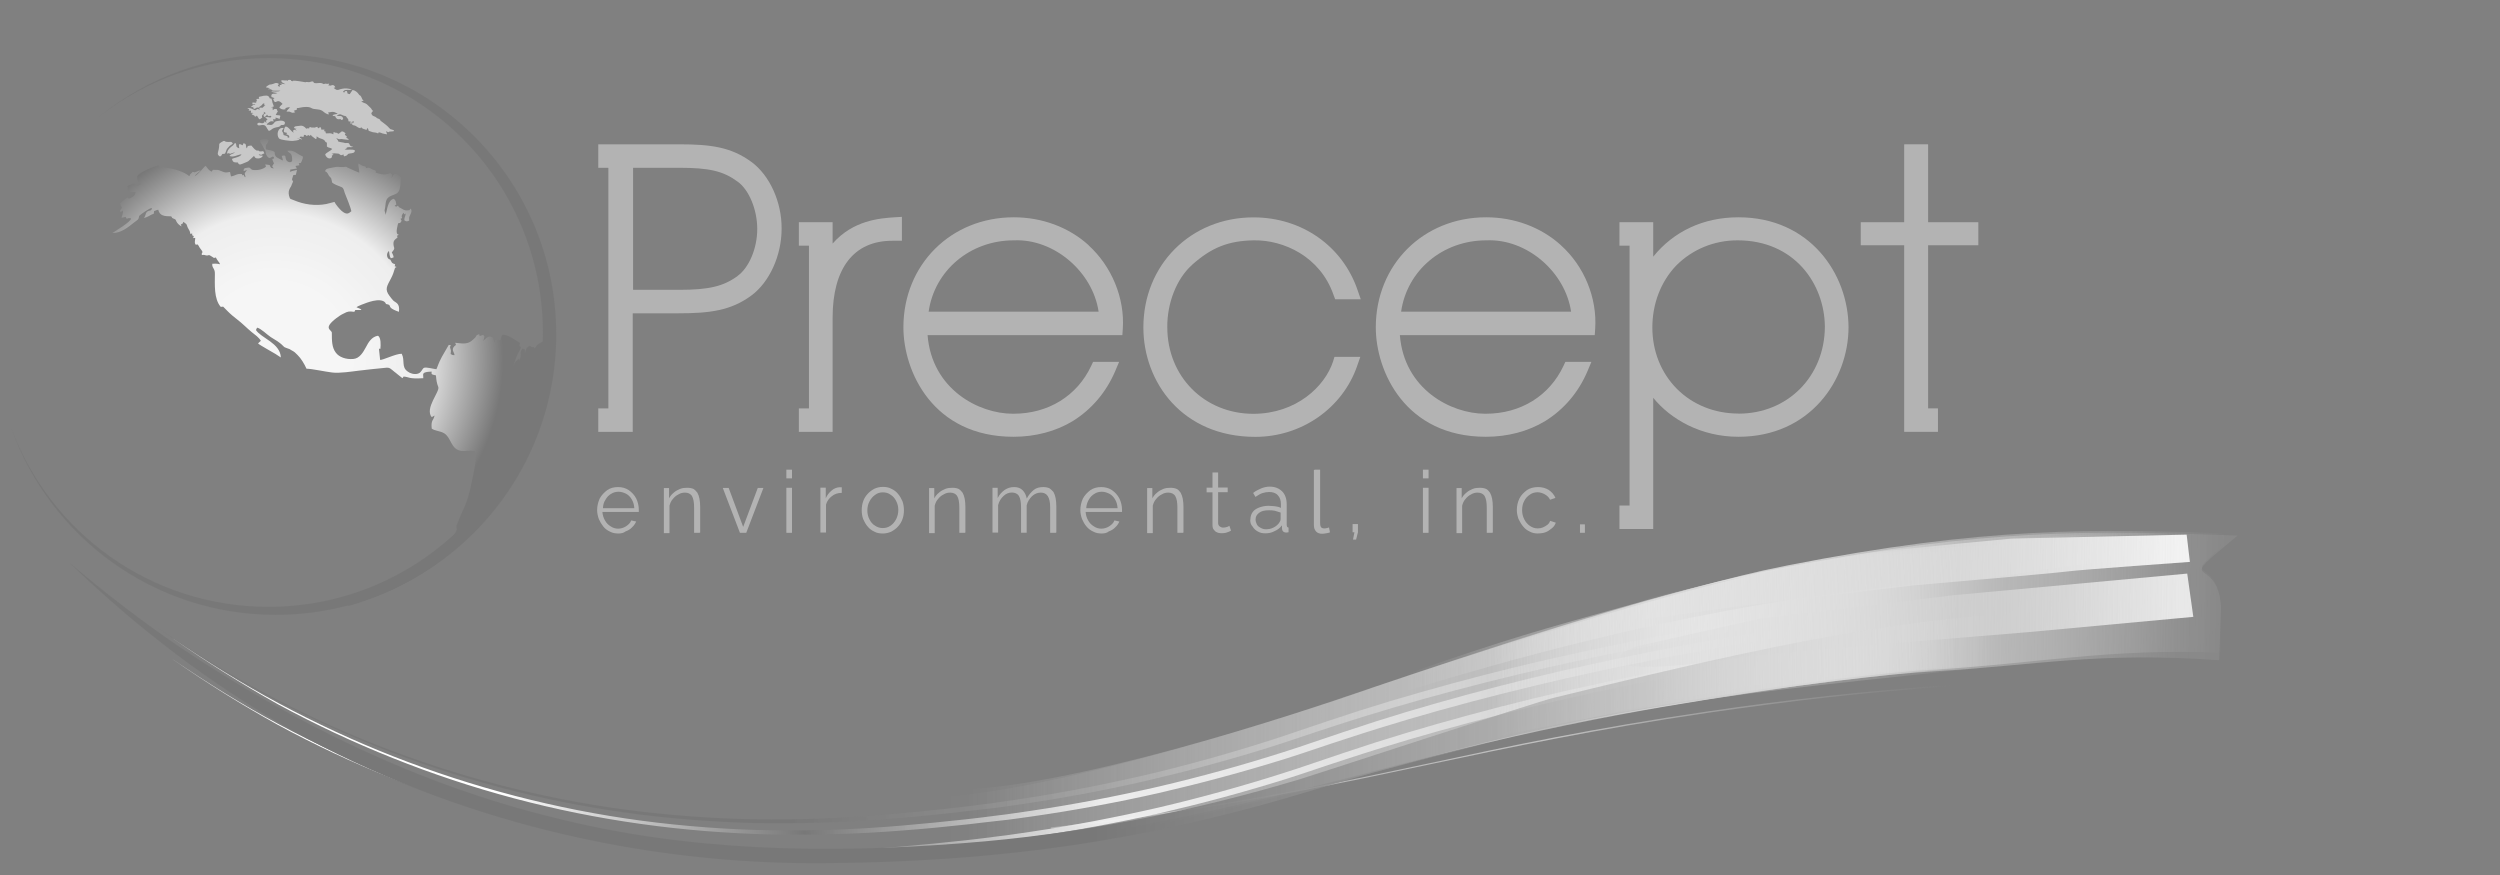 <svg width="180" height="63" viewBox="0 0 180 63" fill="none" xmlns="http://www.w3.org/2000/svg">
<rect x="0" y="0" width="180" height="63" fill="#808080" stroke="none"/>
<path d="M54.098 11.656C52.642 10.592 51.192 10.39 48.875 10.39H43.075V12.08H43.803V29.403H43.075V31.093H45.557V22.558H48.856C51.122 22.558 52.623 22.356 54.079 21.292C55.396 20.33 56.276 18.405 56.276 16.474C56.295 14.549 55.415 12.618 54.098 11.656ZM53.104 19.874C52.091 20.615 51.04 20.868 48.913 20.868H45.582V12.08H48.913C51.059 12.08 52.072 12.314 53.104 13.074C53.933 13.663 54.522 15.1 54.522 16.487C54.522 17.873 53.933 19.273 53.104 19.868V19.874Z" fill="#B3B3B3"/>
<path d="M59.948 17.538V15.999H57.517V17.69H58.245V29.403H57.517V31.093H59.948V22.881C59.948 19.317 61.468 17.335 64.241 17.335H64.937V15.613L64.412 15.645C63.38 15.714 61.423 15.847 59.948 17.538Z" fill="#B3B3B3"/>
<path d="M78.385 17.658C76.948 16.354 75.023 15.645 72.991 15.645C68.464 15.645 65.045 19.057 65.045 23.572C65.045 26.731 67.16 31.448 72.972 31.448C74.529 31.448 76.017 31.061 77.245 30.314C78.6 29.472 79.645 28.238 80.291 26.731L80.576 26.053H78.702L78.569 26.338C77.556 28.504 75.479 29.789 72.972 29.789H72.921C70.471 29.789 67.09 28.029 66.786 24.129H80.81L80.841 23.673C80.993 21.457 80.031 19.159 78.372 17.658H78.385ZM66.862 22.438C67.286 19.482 69.838 17.304 72.997 17.304H73.016C75.909 17.183 78.676 19.583 79.1 22.438H66.862Z" fill="#B3B3B3"/>
<path d="M85.818 19.076C87.236 17.81 88.452 17.335 90.282 17.304C92.428 17.272 95.049 18.469 96.011 21.223L96.132 21.546H97.974L97.753 20.906C96.67 17.715 93.732 15.651 90.25 15.651C85.736 15.651 82.323 19.064 82.323 23.578C82.323 27.484 85.096 31.454 90.383 31.454C93.713 31.454 96.67 29.39 97.721 26.332L97.943 25.693H96.081L95.98 26.028C95.391 27.82 93.346 29.783 90.25 29.795C86.717 29.795 84.045 27.111 84.045 23.559C84.026 21.818 84.723 20.058 85.818 19.083V19.076Z" fill="#B3B3B3"/>
<path d="M112.39 17.658C110.953 16.354 109.028 15.645 107.002 15.645C102.476 15.645 99.057 19.057 99.057 23.572C99.057 26.731 101.171 31.448 106.983 31.448C108.541 31.448 110.029 31.061 111.257 30.314C112.612 29.472 113.657 28.238 114.296 26.731L114.581 26.053H112.707L112.574 26.338C111.561 28.504 109.484 29.789 106.977 29.789H106.926C104.476 29.789 101.095 28.029 100.791 24.129H114.822L114.853 23.673C115.005 21.457 114.062 19.159 112.384 17.658H112.39ZM100.88 22.438C101.304 19.482 103.856 17.304 107.015 17.304H107.034C109.94 17.183 112.694 19.583 113.118 22.438H100.88Z" fill="#B3B3B3"/>
<path d="M125.167 15.645C122.647 15.645 120.501 16.658 119.032 18.481V15.999H116.601V17.69H117.329V36.399H116.601V38.089H119.032V28.643C120.299 30.201 122.483 31.448 125.167 31.448C130.308 31.448 133.094 27.377 133.094 23.553C133.075 19.716 130.308 15.645 125.167 15.645ZM125.167 29.776C123.458 29.776 121.888 29.149 120.742 28.003C119.596 26.851 118.969 25.281 118.969 23.578C118.969 21.875 119.577 20.279 120.691 19.114C121.856 17.949 123.414 17.304 125.104 17.304C129.194 17.304 131.359 20.431 131.391 23.508V23.527C131.372 27.111 128.707 29.783 125.174 29.783L125.167 29.776Z" fill="#B3B3B3"/>
<path d="M142.439 17.658V15.999H138.824V10.39H137.102V15.999H133.974V17.658H137.102V31.093H139.533V29.403H138.824V17.658H142.439Z" fill="#B3B3B3"/>
<path d="M44.532 38.412C44.31 38.412 44.108 38.38 43.924 38.279C43.74 38.197 43.569 38.077 43.436 37.906C43.303 37.735 43.202 37.57 43.114 37.367C43.044 37.165 42.993 36.943 42.993 36.728C42.993 36.443 43.063 36.152 43.177 35.898C43.31 35.645 43.5 35.462 43.715 35.291C43.937 35.139 44.202 35.069 44.494 35.069C44.785 35.069 45.051 35.139 45.272 35.291C45.494 35.443 45.678 35.645 45.811 35.898C45.931 36.152 45.994 36.424 45.994 36.709V36.861H43.373C43.392 37.095 43.455 37.298 43.557 37.469C43.658 37.652 43.791 37.792 43.962 37.893C44.133 38.013 44.316 38.064 44.5 38.064C44.684 38.064 44.886 38.013 45.076 37.893C45.247 37.773 45.38 37.659 45.45 37.469L45.804 37.551C45.735 37.703 45.652 37.836 45.5 37.975C45.38 38.108 45.215 38.197 45.044 38.26C44.893 38.38 44.709 38.412 44.519 38.412H44.532ZM43.405 36.589H45.671C45.652 36.354 45.602 36.152 45.5 35.981C45.399 35.797 45.266 35.658 45.095 35.557C44.924 35.474 44.741 35.405 44.538 35.405C44.354 35.405 44.152 35.455 44 35.557C43.848 35.639 43.696 35.791 43.595 35.981C43.474 36.152 43.424 36.354 43.411 36.589H43.405Z" fill="#B3B3B3"/>
<path d="M50.382 38.361H49.976V36.551C49.976 36.164 49.926 35.892 49.824 35.721C49.723 35.55 49.539 35.468 49.318 35.468C49.166 35.468 48.995 35.5 48.843 35.601C48.691 35.671 48.558 35.785 48.438 35.937C48.318 36.07 48.254 36.221 48.203 36.411V38.387H47.798V35.139H48.172V35.88C48.254 35.728 48.355 35.595 48.507 35.474C48.64 35.354 48.792 35.272 48.963 35.202C49.134 35.133 49.318 35.12 49.489 35.12C49.66 35.12 49.812 35.151 49.926 35.202C50.046 35.272 50.128 35.373 50.211 35.474C50.28 35.595 50.331 35.747 50.362 35.911C50.394 36.082 50.413 36.285 50.413 36.487V38.349H50.382V38.361Z" fill="#B3B3B3"/>
<path d="M53.275 38.361L52.041 35.132H52.465L53.509 37.937L54.56 35.132H54.966L53.731 38.361H53.275Z" fill="#B3B3B3"/>
<path d="M56.618 34.443V33.816H57.023V34.443H56.618ZM56.618 38.362V35.12H57.023V38.362H56.618Z" fill="#B3B3B3"/>
<path d="M60.588 35.487C60.335 35.487 60.081 35.569 59.898 35.721C59.695 35.873 59.543 36.076 59.474 36.329V38.342H59.068V35.113H59.455V35.873C59.556 35.652 59.689 35.468 59.879 35.316C60.05 35.164 60.252 35.094 60.436 35.082H60.607V35.487H60.588Z" fill="#B3B3B3"/>
<path d="M63.563 38.412C63.342 38.412 63.127 38.38 62.956 38.279C62.772 38.197 62.601 38.076 62.468 37.906C62.335 37.754 62.234 37.57 62.145 37.367C62.076 37.165 62.044 36.962 62.044 36.74C62.044 36.506 62.076 36.304 62.145 36.101C62.215 35.898 62.316 35.727 62.468 35.563C62.601 35.411 62.772 35.291 62.956 35.189C63.139 35.107 63.342 35.056 63.563 35.056C63.785 35.056 63.988 35.088 64.171 35.189C64.355 35.272 64.526 35.392 64.659 35.563C64.792 35.715 64.893 35.898 64.982 36.101C65.051 36.304 65.083 36.525 65.083 36.74C65.083 36.956 65.051 37.177 64.982 37.367C64.912 37.57 64.811 37.741 64.659 37.906C64.526 38.057 64.355 38.178 64.171 38.279C63.988 38.361 63.785 38.412 63.563 38.412ZM62.449 36.753C62.449 36.987 62.5 37.209 62.601 37.393C62.702 37.595 62.823 37.747 63.006 37.849C63.177 37.969 63.361 38.02 63.563 38.02C63.766 38.02 63.95 37.969 64.121 37.849C64.292 37.728 64.424 37.576 64.526 37.374C64.627 37.171 64.678 36.95 64.678 36.715C64.678 36.481 64.627 36.278 64.526 36.076C64.424 35.873 64.292 35.721 64.121 35.62C63.969 35.5 63.766 35.449 63.563 35.449C63.361 35.449 63.177 35.5 63.006 35.633C62.835 35.753 62.702 35.905 62.601 36.107C62.5 36.291 62.449 36.513 62.449 36.747V36.753Z" fill="#B3B3B3"/>
<path d="M69.477 38.361H69.072V36.551C69.072 36.164 69.021 35.892 68.92 35.721C68.818 35.55 68.635 35.468 68.413 35.468C68.261 35.468 68.09 35.5 67.938 35.601C67.786 35.671 67.653 35.785 67.533 35.937C67.413 36.07 67.349 36.221 67.299 36.411V38.387H66.894V35.139H67.267V35.88C67.349 35.728 67.451 35.595 67.603 35.474C67.736 35.354 67.888 35.272 68.058 35.202C68.23 35.133 68.413 35.12 68.584 35.12C68.755 35.12 68.907 35.151 69.021 35.202C69.141 35.272 69.224 35.373 69.306 35.474C69.375 35.595 69.426 35.747 69.458 35.911C69.489 36.076 69.508 36.285 69.508 36.487V38.349H69.477V38.361Z" fill="#B3B3B3"/>
<path d="M76.017 38.361H75.612V36.551C75.612 36.177 75.561 35.911 75.441 35.721C75.321 35.538 75.156 35.468 74.934 35.468C74.713 35.468 74.498 35.55 74.308 35.721C74.137 35.892 73.985 36.107 73.921 36.38V38.355H73.516V36.544C73.516 36.158 73.466 35.886 73.364 35.715C73.263 35.544 73.079 35.462 72.858 35.462C72.636 35.462 72.421 35.544 72.25 35.715C72.066 35.886 71.927 36.101 71.864 36.373V38.349H71.459V35.12H71.832V35.861C71.952 35.607 72.136 35.424 72.338 35.272C72.541 35.139 72.763 35.069 73.016 35.069C73.269 35.069 73.472 35.139 73.624 35.291C73.776 35.443 73.877 35.645 73.928 35.898C74.061 35.626 74.251 35.424 74.434 35.272C74.618 35.12 74.858 35.069 75.112 35.069C75.283 35.069 75.435 35.101 75.549 35.151C75.669 35.221 75.751 35.322 75.852 35.424C75.922 35.557 75.973 35.696 76.004 35.861C76.036 36.032 76.055 36.234 76.055 36.437V38.349H76.023L76.017 38.361Z" fill="#B3B3B3"/>
<path d="M79.329 38.412C79.107 38.412 78.904 38.38 78.721 38.279C78.537 38.197 78.366 38.077 78.227 37.906C78.094 37.754 77.993 37.57 77.904 37.367C77.834 37.165 77.784 36.943 77.784 36.728C77.784 36.443 77.853 36.152 77.967 35.898C78.1 35.645 78.29 35.462 78.505 35.291C78.727 35.139 78.993 35.069 79.284 35.069C79.576 35.069 79.841 35.139 80.063 35.291C80.285 35.443 80.468 35.645 80.601 35.898C80.721 36.152 80.785 36.424 80.785 36.709V36.861H78.164C78.183 37.095 78.246 37.298 78.347 37.469C78.448 37.652 78.581 37.792 78.752 37.893C78.923 38.013 79.107 38.064 79.29 38.064C79.474 38.064 79.677 38.013 79.867 37.893C80.038 37.773 80.171 37.659 80.24 37.469L80.595 37.551C80.525 37.703 80.443 37.836 80.291 37.975C80.171 38.108 80.006 38.197 79.835 38.26C79.702 38.38 79.499 38.412 79.309 38.412H79.329ZM78.202 36.589H80.468C80.449 36.354 80.398 36.152 80.297 35.981C80.196 35.797 80.063 35.658 79.892 35.557C79.721 35.474 79.537 35.405 79.335 35.405C79.132 35.405 78.949 35.455 78.797 35.557C78.645 35.639 78.493 35.791 78.391 35.981C78.29 36.152 78.221 36.354 78.208 36.589H78.202Z" fill="#B3B3B3"/>
<path d="M85.178 38.361H84.773V36.551C84.773 36.164 84.722 35.892 84.621 35.721C84.52 35.55 84.336 35.468 84.115 35.468C83.963 35.468 83.792 35.5 83.64 35.601C83.488 35.671 83.355 35.785 83.235 35.937C83.114 36.07 83.051 36.221 83 36.411V38.387H82.595V35.139H82.969V35.88C83.051 35.728 83.152 35.595 83.304 35.474C83.437 35.354 83.589 35.272 83.76 35.202C83.931 35.133 84.115 35.12 84.286 35.12C84.457 35.12 84.609 35.151 84.722 35.202C84.843 35.253 84.925 35.373 85.007 35.474C85.077 35.607 85.128 35.747 85.159 35.911C85.191 36.082 85.21 36.285 85.21 36.487V38.349H85.178V38.361Z" fill="#B3B3B3"/>
<path d="M88.629 38.209C88.597 38.228 88.546 38.241 88.496 38.279C88.426 38.311 88.363 38.33 88.262 38.361C88.179 38.38 88.078 38.393 87.939 38.393C87.818 38.393 87.717 38.374 87.616 38.323C87.514 38.292 87.445 38.203 87.382 38.121C87.312 38.038 87.299 37.918 87.299 37.766V35.449H86.875V35.113H87.299V34.018H87.704V35.101H88.394V35.436H87.704V37.652C87.704 37.773 87.755 37.855 87.825 37.906C87.894 37.956 87.977 37.988 88.059 37.988C88.16 37.988 88.262 37.969 88.363 37.937C88.445 37.906 88.496 37.867 88.515 37.855L88.635 38.209H88.629Z" fill="#B3B3B3"/>
<path d="M90.028 37.412C90.028 37.209 90.079 37.038 90.18 36.886C90.281 36.734 90.433 36.633 90.636 36.55C90.82 36.481 91.06 36.418 91.314 36.418C91.466 36.418 91.617 36.437 91.788 36.449C91.94 36.468 92.092 36.5 92.225 36.569V36.297C92.225 36.025 92.156 35.822 92.004 35.658C91.852 35.487 91.63 35.424 91.377 35.424C91.225 35.424 91.041 35.455 90.883 35.506C90.731 35.556 90.547 35.677 90.395 35.778L90.225 35.493C90.408 35.341 90.63 35.24 90.82 35.158C91.003 35.088 91.206 35.037 91.409 35.037C91.795 35.037 92.086 35.158 92.308 35.373C92.529 35.588 92.643 35.911 92.643 36.316V37.804C92.643 37.855 92.662 37.886 92.675 37.937C92.694 37.956 92.725 37.969 92.776 37.988V38.323C92.744 38.323 92.694 38.323 92.675 38.342H92.605C92.504 38.342 92.434 38.311 92.383 38.26C92.333 38.209 92.301 38.127 92.301 38.057V37.823C92.168 38.007 91.978 38.159 91.757 38.247C91.535 38.368 91.32 38.399 91.098 38.399C90.915 38.399 90.725 38.368 90.56 38.266C90.408 38.184 90.275 38.064 90.187 37.912C90.054 37.779 90.016 37.608 90.016 37.424L90.028 37.412ZM92.073 37.684C92.105 37.633 92.143 37.563 92.175 37.513C92.194 37.462 92.206 37.431 92.206 37.361V36.905C92.073 36.854 91.921 36.823 91.782 36.772C91.649 36.74 91.497 36.74 91.345 36.74C91.06 36.74 90.82 36.791 90.655 36.924C90.484 37.057 90.402 37.196 90.402 37.399C90.402 37.519 90.433 37.633 90.484 37.734C90.535 37.855 90.617 37.918 90.737 37.988C90.858 38.057 90.972 38.108 91.143 38.108C91.326 38.108 91.516 38.076 91.681 37.988C91.864 37.905 91.985 37.785 92.067 37.684H92.073Z" fill="#B3B3B3"/>
<path d="M94.644 33.816H95.049V37.652C95.049 37.823 95.081 37.925 95.131 37.975C95.182 38.026 95.252 38.045 95.315 38.045C95.378 38.045 95.448 38.045 95.518 38.026C95.587 38.007 95.651 37.994 95.689 37.975L95.758 38.33C95.689 38.362 95.587 38.381 95.473 38.4C95.353 38.419 95.271 38.431 95.188 38.431C95.017 38.431 94.853 38.38 94.752 38.26C94.65 38.14 94.6 38.007 94.6 37.804V33.835H94.65V33.816H94.644Z" fill="#B3B3B3"/>
<path d="M97.417 38.849L97.519 38.323H97.386V37.735H97.772V38.323L97.639 38.849H97.417Z" fill="#B3B3B3"/>
<path d="M102.451 34.443V33.816H102.856V34.443H102.451ZM102.451 38.362V35.12H102.856V38.362H102.451Z" fill="#B3B3B3"/>
<path d="M107.452 38.361H107.047V36.551C107.047 36.164 106.996 35.892 106.895 35.721C106.793 35.55 106.61 35.468 106.388 35.468C106.236 35.468 106.065 35.5 105.913 35.601C105.761 35.671 105.628 35.785 105.508 35.937C105.388 36.07 105.325 36.221 105.274 36.411V38.387H104.869V35.139H105.242V35.88C105.325 35.728 105.426 35.595 105.578 35.474C105.711 35.354 105.863 35.272 106.034 35.202C106.205 35.133 106.388 35.12 106.559 35.12C106.73 35.12 106.882 35.151 106.996 35.202C107.116 35.253 107.199 35.373 107.281 35.474C107.351 35.607 107.401 35.747 107.433 35.911C107.464 36.082 107.483 36.285 107.483 36.487V38.349H107.452V38.361Z" fill="#B3B3B3"/>
<path d="M110.763 38.412C110.541 38.412 110.326 38.38 110.155 38.279C109.972 38.197 109.801 38.077 109.668 37.906C109.535 37.754 109.434 37.57 109.332 37.367C109.263 37.165 109.212 36.943 109.212 36.728C109.212 36.405 109.282 36.139 109.396 35.898C109.516 35.645 109.718 35.462 109.934 35.291C110.155 35.139 110.44 35.069 110.744 35.069C111.029 35.069 111.282 35.139 111.504 35.272C111.725 35.424 111.89 35.607 111.991 35.848L111.605 35.981C111.523 35.81 111.403 35.696 111.232 35.595C111.08 35.512 110.896 35.443 110.706 35.443C110.504 35.443 110.32 35.493 110.149 35.614C109.978 35.734 109.845 35.867 109.744 36.069C109.642 36.253 109.592 36.475 109.592 36.728C109.592 36.962 109.642 37.184 109.744 37.386C109.845 37.589 109.978 37.741 110.149 37.861C110.32 37.981 110.504 38.045 110.706 38.045C110.839 38.045 110.959 38.026 111.092 37.975C111.213 37.925 111.314 37.855 111.428 37.773C111.529 37.69 111.58 37.589 111.611 37.5L112.017 37.633C111.966 37.785 111.884 37.918 111.732 38.038C111.58 38.159 111.447 38.26 111.276 38.323C111.143 38.374 110.94 38.406 110.75 38.406L110.763 38.412Z" fill="#B3B3B3"/>
<path d="M113.758 38.361V37.754H114.112V38.361H113.758Z" fill="#B3B3B3"/>
<path d="M19.858 3.9C15.059 3.9 10.646 5.572 7.164 8.376C10.526 5.755 14.755 4.185 19.333 4.185C30.248 4.185 39.087 13.043 39.087 23.939C39.087 34.835 30.229 43.692 19.333 43.692C10.83 43.692 3.6 38.336 0.808 30.815C3.581 38.659 11.064 44.269 19.852 44.269C31.008 44.269 40.049 35.227 40.049 24.072C40.049 12.916 31.014 3.9 19.858 3.9Z" fill="#787878"/>
<path d="M19.137 10.732C19.105 10.257 19.238 10.478 19.34 10.105C19.169 9.985 19.321 10.023 19.055 10.023C18.82 10.023 18.903 10.041 18.719 10.105C18.738 10.257 18.801 10.339 18.871 10.44L19.093 10.846C19.143 10.928 19.112 10.998 19.162 11.118C19.435 11.694 19.618 11.048 19.738 11.371C19.688 11.453 19.738 11.403 19.605 11.441C19.625 11.561 19.688 11.675 19.726 11.764C19.643 11.916 19.504 11.966 19.726 12.118C19.542 12.118 19.491 12.086 19.441 11.935C19.441 11.935 19.441 11.916 19.422 11.916V11.884L19.099 11.833L19.15 12.004C18.947 12.175 18.611 12.277 18.238 12.239C18.016 12.22 18.054 12.036 17.864 12.068C17.561 12.099 17.541 12.137 17.541 12.321L17.776 12.239C17.744 12.321 17.643 12.409 17.624 12.46C17.605 12.542 17.674 12.644 17.674 12.764C17.605 12.732 17.573 12.682 17.541 12.58C17.472 12.612 17.51 12.65 17.459 12.612C17.459 12.612 17.427 12.561 17.409 12.53C17.054 12.479 16.934 12.663 16.63 12.701L16.56 12.378C16.288 12.428 16.225 12.447 15.952 12.327C15.579 12.175 15.75 12.258 15.325 12.226L15.243 12.359C15.009 12.258 14.958 12.124 14.806 11.935C14.673 12.017 14.351 12.492 14.015 12.694C14.097 12.511 14.338 12.409 14.452 12.258C14.351 12.277 14.249 12.308 14.148 12.359C13.926 12.46 14.066 12.378 13.863 12.378C13.829 12.424 13.785 12.469 13.73 12.511C13.66 12.561 13.679 12.631 13.629 12.682C13.223 12.346 12.527 12.156 11.989 12.074C11.767 12.042 11.514 12.055 11.413 11.903C11.09 11.985 10.653 12.175 10.381 12.308C10.248 12.378 10.045 12.492 9.957 12.593C9.805 12.764 9.906 12.846 9.938 13.1L10.089 13.118L10.121 13.302C9.887 13.302 10.039 13.422 9.798 13.403C9.729 13.321 9.779 13.302 9.748 13.22C9.596 13.201 9.311 13.321 9.172 13.403C9.241 13.606 9.292 13.422 9.172 13.676C9.342 13.878 9.526 13.796 9.76 13.828C9.741 13.98 9.678 14.1 9.539 14.182C9.507 14.201 9.368 14.264 9.355 14.284C9.235 14.315 9.254 14.284 9.172 14.214C8.988 14.347 8.798 14.486 8.646 14.651C8.678 14.784 8.728 14.853 8.779 14.955C8.728 15.037 8.659 15.107 8.627 15.239C8.76 15.239 8.798 15.208 8.861 15.138C8.861 15.322 8.811 15.524 8.741 15.664C8.861 15.683 8.912 15.632 9.045 15.613L9.115 15.746C9.216 15.714 9.317 15.676 9.437 15.727C9.437 15.961 8.323 16.62 8.083 16.778C8.709 16.797 9.247 16.341 9.653 16.018C9.957 15.784 9.957 15.835 10.007 15.613C10.026 15.512 9.976 15.594 10.058 15.512C10.159 15.411 10.767 14.974 10.938 14.974C10.919 15.328 10.583 14.974 10.463 15.499C10.444 15.581 10.362 15.702 10.362 15.67L10.343 15.689C10.647 15.657 10.799 15.467 11.071 15.385L11.09 15.202C11.191 15.17 11.261 15.119 11.394 15.1C11.495 15.537 11.831 15.575 12.306 15.575C12.457 15.657 12.274 15.657 12.508 15.746C12.66 15.816 12.628 15.778 12.692 15.93C12.761 16.082 12.926 16.234 13.078 16.303C13.008 16.12 12.977 16.202 13.097 16.12C13.23 16.037 13.129 16.139 13.198 15.968C13.23 15.987 13.369 16.088 13.401 16.12C13.451 16.17 13.47 16.271 13.502 16.354C13.584 16.538 13.686 16.607 13.705 16.841L13.838 16.81C13.838 16.981 13.819 16.943 13.958 16.993C13.926 17.076 13.926 17.044 13.907 17.145L14.059 17.126C14.059 17.259 13.99 17.449 14.059 17.563C14.142 17.747 14.161 17.443 14.312 17.715C14.363 17.835 14.445 17.918 14.515 18.019C14.667 18.241 14.483 18.152 14.534 18.355C14.616 18.373 14.585 18.336 14.686 18.355C14.737 18.355 14.768 18.373 14.819 18.386C15.091 18.437 14.939 18.253 15.306 18.506C15.477 18.627 15.376 18.557 15.541 18.538C15.623 18.722 15.826 18.943 15.826 18.975C15.826 19.057 15.807 19.026 15.743 19.007C15.611 18.975 15.44 18.988 15.288 18.988C15.237 19.292 15.49 19.311 15.471 19.728C15.471 20.469 15.389 21.52 15.895 22.096L16.066 22.077C16.301 22.312 16.471 22.502 16.725 22.717L17.079 23.002C17.453 23.287 17.757 23.61 18.124 23.913C18.358 24.097 18.649 24.3 18.782 24.54C18.713 24.61 18.631 24.66 18.58 24.724C18.649 24.825 19.681 25.382 19.833 25.484L20.22 25.737C20.188 24.705 18.782 24.331 18.428 23.762L18.51 23.59C18.782 23.641 19.251 24.116 19.491 24.268C19.675 24.388 19.827 24.471 19.979 24.572C20.555 24.977 20.315 24.958 20.688 25.078C20.808 25.11 20.891 25.148 20.973 25.211C21.226 25.344 21.258 25.395 21.429 25.566C21.663 25.788 21.916 26.205 22.068 26.547C22.442 26.547 23.455 26.769 23.911 26.82C24.436 26.889 25.316 26.75 25.835 26.687C26.475 26.604 27.07 26.554 27.729 26.484C28.083 26.433 28.134 26.566 28.419 26.788C28.488 26.838 28.52 26.858 28.571 26.908L28.976 27.231L29.058 27.111C29.482 27.142 29.381 27.294 30.476 27.231C30.495 27.06 30.394 26.908 30.578 26.826C30.698 26.775 30.932 26.756 31.084 26.756C31.034 26.991 31.116 26.959 31.388 27.028C31.42 27.383 31.439 27.567 31.559 27.87C31.679 28.193 30.565 29.409 31.084 30.036L31.287 29.916C31.236 30.27 31.015 30.2 31.084 30.859C31.318 31.03 31.711 31.03 31.977 31.194C32.483 31.498 32.452 32.296 33.129 32.448C33.503 32.53 33.807 32.378 34.212 32.499C34.313 33.138 34.13 33.936 34.009 34.493C33.636 36.386 33.42 36.418 32.876 37.823C32.794 38.026 33.148 38.108 32.35 38.855C32.249 38.957 32.218 39.039 32.116 39.14C32.199 39.191 32.167 39.159 32.268 39.14C32.066 39.413 31.54 39.729 31.236 39.97C29.527 41.236 27.684 42.135 25.69 42.825C25.57 42.876 24.677 43.11 24.588 43.18C24.671 43.249 24.791 43.363 24.892 43.452C25.012 43.572 25.025 43.654 25.247 43.585C25.519 43.502 25.823 43.414 26.089 43.313C26.646 43.129 27.171 42.926 27.697 42.705C28.761 42.249 29.71 41.723 30.603 41.147C31.597 40.508 32.426 39.843 33.288 39.083L33.724 38.678C34.028 38.374 34.535 37.868 34.807 37.545L35.313 36.937C35.516 36.703 35.636 36.532 35.82 36.297L36.732 34.981C37.472 33.816 38.087 32.562 38.593 31.264C39.201 29.707 39.726 27.529 39.828 25.819C39.847 25.636 39.91 24.907 39.859 24.787L39.372 24.198C39.372 24.401 39.404 24.622 39.302 24.736L39.182 24.553C38.846 24.705 38.694 24.756 38.505 25.091C38.454 25.04 38.473 25.059 38.435 24.99C38.334 24.99 38.334 25.009 38.251 24.971C38.169 24.939 38.232 24.939 38.15 24.889C37.827 25.072 37.916 25.123 37.776 25.465L37.808 25.18C37.757 25.148 37.707 25.11 37.624 25.097C37.523 25.249 37.472 25.268 37.492 25.522C37.492 25.743 37.441 25.775 37.409 25.959L37.377 25.838C37.194 25.939 37.055 26.072 36.972 26.294C37.023 26.142 37.143 25.806 37.207 25.636C37.308 25.401 37.441 25.211 37.511 24.996L37.492 24.977L37.472 24.958L37.441 24.926C37.441 24.926 37.409 24.895 37.39 24.895L37.441 24.692C37.137 24.509 36.548 24.065 36.175 24.103C36.054 24.274 36.092 24.338 36.023 24.49L35.668 24.458C35.649 24.629 35.7 24.591 35.586 24.66L35.503 24.325C35.181 24.091 35.029 24.344 34.794 24.547C34.813 24.464 34.845 24.395 34.864 24.312C34.896 24.16 34.864 24.23 34.794 24.11L34.541 24.192C34.509 24.16 34.541 24.192 34.522 24.122L34.503 24.072V24.053C34.199 24.173 34.351 24.173 34.199 24.325C33.914 24.597 33.762 24.73 33.338 24.73C33.136 24.73 32.901 24.68 32.762 24.68C32.813 24.781 32.794 24.698 32.832 24.831C32.407 25.135 32.699 25.319 32.73 25.572C32.578 25.572 32.559 25.553 32.445 25.49C32.445 25.37 32.496 25.287 32.445 25.154C32.395 24.952 32.376 25.021 32.464 24.851L32.312 24.831L31.825 25.674C31.54 26.199 31.502 26.433 31.42 26.585C31.217 26.566 30.692 26.414 30.527 26.484C30.375 26.566 30.356 26.838 30.071 26.908C29.818 26.978 29.514 26.877 29.362 26.756C28.875 26.421 29.178 25.977 28.925 25.471C28.52 25.452 27.52 25.959 27.368 25.908L27.285 25.116C27.355 25.066 27.317 25.148 27.387 25.116C27.418 24.844 27.437 24.306 27.216 24.173C26.76 24.243 26.526 24.648 26.336 25.015C26.152 25.351 25.899 25.806 25.443 25.845C24.905 25.895 24.411 25.712 24.177 25.389C23.892 25.015 23.892 24.528 23.892 23.951C23.86 23.717 23.233 23.666 24.215 22.907C24.386 22.774 24.569 22.654 24.753 22.571C25.038 22.419 25.126 22.4 25.513 22.451L25.582 22.318H26.019C25.988 22.248 25.918 22.236 25.848 22.198C25.779 22.166 25.696 22.147 25.665 22.115C25.766 22.033 26.304 21.83 26.424 21.792C26.659 21.71 27.064 21.59 27.368 21.622C27.52 21.64 27.672 21.691 27.741 21.792C27.843 21.944 27.722 21.862 27.912 21.913C28.184 21.982 27.931 22.096 28.349 22.299C28.469 22.35 28.602 22.419 28.723 22.451C28.805 21.824 28.501 21.811 28.317 21.64C28.197 21.508 28.146 21.438 28.045 21.305C27.691 20.83 27.843 20.628 28.165 20.02C28.286 19.785 28.349 19.596 28.419 19.361C28.45 19.241 28.45 19.292 28.552 19.228C28.469 19.178 28.501 19.197 28.419 19.178L28.45 19.026C28.178 18.943 28.229 18.905 28.128 18.741C28.058 18.62 28.128 18.722 28.007 18.658C27.836 18.557 27.805 18.222 28.007 18.07C28.039 18.241 28.039 18.456 28.14 18.595C28.241 18.576 28.241 18.564 28.343 18.526C28.324 18.355 28.26 18.291 28.21 18.171C28.533 17.797 28.311 17.918 28.33 17.481C28.349 17.329 28.412 17.278 28.501 17.196C28.653 17.076 28.634 17.145 28.583 16.974L28.716 16.905C28.685 16.886 28.647 16.886 28.615 16.854C28.482 16.734 28.634 16.215 28.666 16.075C28.938 16.025 28.767 16.056 28.919 15.904L28.837 15.752L28.957 15.702C28.875 15.55 28.957 15.43 29.058 15.316L29.109 15.436L29.21 15.366C29.21 15.537 29.109 15.638 29.109 15.854C29.21 15.923 29.242 15.955 29.362 15.923L29.444 15.892C29.444 15.892 29.463 15.892 29.463 15.873C29.463 15.771 29.444 15.651 29.482 15.588C29.552 15.404 29.717 15.202 29.565 15.012C29.444 15.145 29.565 15.113 29.362 15.145C29.109 15.176 29.039 15.075 28.837 14.974C28.653 14.891 28.754 14.923 28.653 14.803C28.533 14.872 28.583 14.904 28.419 14.834C28.45 14.765 28.488 14.765 28.539 14.733C28.488 14.499 28.52 14.461 28.355 14.309C27.919 14.41 27.881 15.088 27.767 15.474C27.748 15.271 27.665 15.202 27.697 15.1C27.817 14.663 27.665 14.29 28.184 14.087C28.438 13.986 28.659 13.954 28.761 13.663C28.83 13.492 28.862 12.954 28.862 12.751C28.78 12.701 28.628 12.53 28.476 12.53C28.292 12.549 28.292 12.713 28.191 12.834L28.241 12.599C28.21 12.549 28.172 12.517 28.108 12.466C27.836 12.536 27.754 12.599 27.431 12.536C26.874 12.416 27.076 12.384 27.076 12.315C27.076 12.315 27.06 12.304 27.026 12.283L26.994 12.264C26.962 12.245 26.924 12.245 26.893 12.232C26.621 12.131 26.64 12.011 26.367 12.112C26.285 11.909 26.285 12.011 26.082 11.928C25.981 11.878 25.899 11.808 25.797 11.776C25.797 12.061 25.88 12.2 25.867 12.435C25.684 12.365 25.462 12.264 25.278 12.181C24.753 11.96 25.057 11.998 24.702 12.03C24.379 12.049 24.43 11.96 23.962 12.061C23.607 12.143 23.474 12.112 23.404 12.334C23.575 12.384 23.588 12.504 23.689 12.656C23.841 12.878 23.822 12.688 23.892 13.03C23.911 13.163 23.911 13.15 24.012 13.213C24.196 13.334 24.449 13.397 24.62 13.486C24.753 13.555 24.772 13.758 24.823 13.891C24.943 14.195 25.259 14.955 25.297 15.208C25.095 15.379 24.962 15.493 24.588 15.176C24.455 15.056 24.164 14.72 24.082 14.537C23.879 14.587 23.708 14.638 23.493 14.689C22.701 14.841 21.872 14.72 21.163 14.416C20.891 14.296 20.891 14.385 20.808 14.081C20.758 13.859 20.79 13.707 20.878 13.543C20.91 13.473 20.979 13.41 20.998 13.309L21.1 13.074C21.017 12.872 20.998 12.992 21.068 12.77C21.138 12.549 21.068 12.618 21.302 12.587C21.334 12.466 21.353 12.352 21.385 12.232C21.182 12.283 21.03 12.302 20.859 12.384C20.91 12.264 20.91 12.416 20.891 12.213L21.378 12.131C21.328 12.03 21.309 12.049 21.277 11.947L21.562 11.897C21.543 11.814 21.53 11.827 21.511 11.745C21.695 11.745 21.663 11.726 21.733 11.574C21.784 11.472 21.802 11.403 21.815 11.289C21.745 11.219 21.765 11.257 21.682 11.207C21.296 11.023 21.195 10.801 20.688 10.852C20.84 11.105 21.024 10.903 21.043 11.542C20.992 11.776 20.688 11.675 20.606 11.51C20.505 11.308 20.657 11.124 20.283 11.226C20.315 11.377 20.365 11.428 20.365 11.561C20.245 11.491 20.093 11.428 19.979 11.358C19.844 11.291 19.776 11.166 19.776 10.985C19.795 10.852 19.238 10.782 19.137 10.751V10.732Z" fill="url(#paint0_radial_114_10430)"/>
<path opacity="0.35" d="M161.818 48.992C157.241 46.086 130.403 48.738 127.003 49.245C119.753 50.327 111.301 52.334 98.442 55.734C88.268 58.419 76.067 61.344 65.469 62.072C64.316 62.154 62.898 62.192 61.752 62.256C60.91 62.275 58.897 62.275 58.036 62.275C57.194 62.243 55.148 62.173 54.319 62.123C53.135 62.021 51.799 61.92 50.615 61.819C49.856 61.718 47.69 61.445 46.95 61.344C42.505 60.654 38.092 59.654 33.799 58.318C22.985 55.057 12.843 49.428 4.308 42.211C12.013 47.858 20.649 52.182 29.842 54.905C37.434 57.102 45.341 58.356 53.249 58.419C54.585 58.469 56.611 58.368 57.966 58.337C58.808 58.267 60.688 58.153 61.48 58.064C62.562 57.931 63.911 57.792 64.994 57.659C65.418 57.59 69.014 57.286 69.388 57.235C79.834 56.07 96.834 50.169 96.834 50.169C102.95 48.105 117.569 43.103 125.224 41.565C139 38.779 151.03 39.52 161.255 39.602C161.375 43.103 162.167 42.458 162.287 45.959L161.812 48.985L161.818 48.992Z" fill="url(#paint1_linear_114_10430)"/>
<path fill-rule="evenodd" clip-rule="evenodd" d="M20.251 5.825C20.263 5.88 20.291 5.92 20.333 5.945C20.402 5.996 20.485 6.015 20.555 6.065L20.168 6.015L20.27 6.084L20.289 6.103L20.308 6.122H20.137C20.137 6.173 20.156 6.205 20.168 6.243L19.997 6.192L20.08 6.04C19.845 5.888 19.757 6.04 19.554 6.072C19.485 6.091 19.472 6.072 19.421 6.091H19.402L19.32 6.141C19.238 6.192 19.187 6.211 19.149 6.293L19.434 6.344C19.383 6.395 19.352 6.376 19.282 6.414C19.383 6.445 19.415 6.395 19.535 6.445C19.617 6.496 19.535 6.528 19.807 6.528H20.194C20.01 6.629 19.719 6.578 19.516 6.578C19.617 6.648 19.82 6.679 19.972 6.698C19.921 6.717 19.871 6.749 19.788 6.749H19.668C19.535 6.768 19.516 6.869 19.548 6.983C19.617 7.015 19.7 7.034 19.769 7.066C19.719 7.097 19.7 7.097 19.668 7.148C19.871 7.654 19.902 6.977 20.346 7.484C20.213 7.617 20.225 7.566 20.111 7.737C20.194 7.838 20.333 7.92 20.548 7.87C20.58 7.749 20.479 7.819 20.649 7.749C20.732 7.718 20.801 7.718 20.884 7.73C20.782 7.851 20.681 7.914 20.631 8.034C20.903 8.034 20.782 8.015 20.953 8.085C21.105 8.155 21.105 8.104 21.257 8.085L21.156 7.984C21.257 7.933 21.207 7.933 21.359 7.914L21.378 7.781C21.498 7.8 21.713 7.699 22.036 7.699C22.188 7.699 22.321 7.718 22.422 7.781C22.644 7.914 22.948 7.813 23.214 7.984C23.315 8.053 23.347 8.117 23.568 8.218C23.752 8.288 23.651 8.167 23.619 8.098C23.872 8.079 23.942 7.996 24.176 8.117L24.246 8.148C24.277 8.167 24.265 8.167 24.315 8.199C24.214 8.218 23.98 8.231 23.942 8.319C24.043 8.389 24.024 8.319 24.113 8.37C24.214 8.421 24.113 8.389 24.195 8.49C24.328 8.642 24.398 8.573 24.53 8.573C24.53 8.592 24.53 8.604 24.549 8.604L24.569 8.623C24.638 8.693 24.486 8.592 24.6 8.642C24.771 8.592 24.701 8.459 24.619 8.389C24.486 8.307 24.366 8.389 24.246 8.319C24.549 8.136 24.569 8.288 24.784 8.338C24.955 8.37 24.904 8.37 24.967 8.459C25.05 8.579 25.088 8.541 25.088 8.731L25.271 8.762C25.24 8.832 25.221 8.794 25.221 8.883C25.29 8.914 25.271 8.902 25.303 8.952L25.322 8.769L25.474 8.737C25.544 8.959 25.392 8.687 25.354 8.889C25.335 9.041 25.455 9.009 25.556 9.041C25.626 9.06 25.791 9.212 25.911 9.225C26.012 9.225 25.892 9.244 26.012 9.155C26.063 9.288 26.246 9.288 26.386 9.358L26.455 9.206C26.626 9.459 26.405 9.377 26.759 9.491C26.829 9.51 26.778 9.51 26.86 9.522C26.993 9.541 27.095 9.541 27.215 9.605C27.266 9.586 27.234 9.573 27.266 9.522L27.399 9.554C27.449 9.573 27.468 9.586 27.532 9.605C27.551 9.605 27.804 9.674 27.867 9.674L27.797 9.44C27.797 9.44 27.918 9.51 27.93 9.51C27.962 9.529 27.962 9.51 28.013 9.491C28.114 9.459 28.013 9.472 28.095 9.472L28.317 9.453C28.367 9.421 28.317 9.503 28.367 9.383C28.298 9.351 28.165 9.313 28.114 9.301C28.063 9.269 27.981 9.168 27.93 9.117C27.779 8.965 27.576 8.832 27.424 8.712C27.304 8.611 27.443 8.731 27.373 8.63C27.323 8.56 27.19 8.528 27.152 8.509L27.069 8.44C27.069 8.44 27.05 8.421 27.019 8.408C26.848 8.326 26.835 8.376 26.734 8.186C26.753 8.136 26.753 8.104 26.785 8.066L26.867 7.984C26.734 7.914 26.797 7.882 26.696 7.781C26.24 7.306 26.373 7.528 26.006 7.306C26.075 7.287 26.126 7.275 26.177 7.256C26.075 7.104 26.297 7.389 26.126 7.205C26.056 7.123 26.025 6.952 25.942 6.882C25.822 6.8 25.911 6.901 25.841 6.8C25.74 6.648 25.588 6.515 25.385 6.477L25.214 6.73C25.214 6.73 25.195 6.762 25.183 6.781C24.929 6.73 25.05 6.711 24.98 6.559C24.86 6.54 24.847 6.559 24.797 6.629L24.777 6.679C24.727 6.61 24.759 6.66 24.695 6.61C24.816 6.426 24.967 6.477 25.233 6.477C25.366 6.477 25.284 6.458 25.303 6.445C25.132 6.363 24.828 6.344 24.613 6.395C24.581 6.395 24.581 6.414 24.543 6.414C24.493 6.433 24.493 6.414 24.461 6.433L24.429 6.452C24.208 6.521 24.157 6.42 24.024 6.331L24.144 6.281C24.024 6.027 23.84 6.16 23.821 6.16C23.739 6.179 23.72 6.141 23.619 6.141C23.701 6.072 23.669 6.122 23.701 6.021L23.549 6.04C23.48 6.04 23.53 6.021 23.448 6.021C23.163 6.072 23.397 6.072 23.195 6.002C23.011 5.932 22.821 6.021 22.657 5.983C22.555 5.951 22.606 5.932 22.536 5.863C22.315 5.863 22.365 5.932 22.182 5.913C22.061 5.894 22.112 5.894 22.011 5.913C21.941 5.932 21.992 5.932 21.941 5.913C21.77 5.882 21.264 5.793 21.099 5.812C21.067 5.882 21.099 5.78 21.099 5.831C21.099 5.882 21.118 5.799 21.099 5.85C20.814 5.818 21.067 5.749 20.846 5.749C20.611 5.749 20.865 5.869 20.593 5.78C20.542 5.831 20.32 5.73 20.238 5.812L20.251 5.825Z" fill="#C8C8C8"/>
<path d="M11.311 45.174C13.761 46.845 16.294 48.435 18.953 49.853C21.606 51.271 24.36 52.556 27.203 53.671C32.882 55.899 38.897 57.476 45.063 58.299C48.14 58.704 51.268 58.938 54.389 58.989C57.517 59.039 60.657 58.919 63.766 58.653C65.323 58.52 66.875 58.368 68.432 58.197C69.211 58.115 69.99 58.014 70.762 57.913C71.541 57.83 72.32 57.691 73.079 57.59C76.175 57.134 79.233 56.545 82.272 55.849C85.299 55.139 88.306 54.31 91.263 53.367C92.004 53.132 92.732 52.892 93.46 52.639C94.188 52.385 94.929 52.151 95.657 51.898C96.404 51.663 97.126 51.41 97.873 51.17L100.101 50.48C103.096 49.587 106.103 48.77 109.123 48.029L111.403 47.491C111.789 47.409 112.163 47.308 112.555 47.238L113.707 46.985C115.246 46.63 116.765 46.345 118.304 46.022C119.064 45.87 119.842 45.718 120.621 45.586L122.938 45.161L125.256 44.775C126.015 44.642 126.813 44.503 127.573 44.401C130.682 43.927 133.778 43.471 136.905 43.097C143.142 42.337 149.397 41.761 155.665 41.337L155.716 42.116C149.479 42.502 143.224 43.028 137.007 43.775C133.898 44.129 130.802 44.553 127.693 45.028C126.914 45.13 126.136 45.263 125.376 45.383L123.059 45.756L120.76 46.162C120.001 46.295 119.222 46.434 118.462 46.586C116.924 46.89 115.404 47.175 113.885 47.517L112.732 47.77C112.346 47.852 111.973 47.941 111.58 48.023L109.301 48.561C106.274 49.289 103.267 50.081 100.279 50.961L98.05 51.638C97.303 51.86 96.581 52.113 95.834 52.347C95.093 52.582 94.365 52.835 93.637 53.075C92.89 53.329 92.168 53.563 91.421 53.803C88.445 54.734 85.438 55.545 82.38 56.254C79.341 56.944 76.226 57.52 73.136 57.963C72.358 58.065 71.579 58.197 70.806 58.267C70.028 58.349 69.249 58.451 68.457 58.539C66.9 58.71 65.349 58.862 63.779 58.976C60.651 59.229 57.511 59.312 54.364 59.261C51.224 59.179 48.096 58.938 45 58.501C38.814 57.64 32.8 56.032 27.12 53.753C24.284 52.62 21.542 51.334 18.89 49.897C16.268 48.46 13.755 46.871 11.317 45.18L11.311 45.174Z" fill="url(#paint2_linear_114_10430)"/>
<path fill-rule="evenodd" clip-rule="evenodd" d="M21.163 9.193C21.194 9.244 21.283 9.275 21.365 9.275C21.181 9.345 21.346 9.294 21.334 9.427L21.251 9.326C21.099 9.396 21.049 9.377 21.15 9.548C20.998 9.529 20.726 9.041 20.542 9.123C20.472 9.193 20.422 9.408 20.441 9.51C20.51 9.541 20.593 9.541 20.643 9.56C20.726 9.611 20.662 9.579 20.662 9.592C20.643 9.643 20.694 9.522 20.643 9.624C20.624 9.655 20.624 9.605 20.612 9.674C20.764 9.725 20.783 9.706 20.846 9.877L20.726 9.927L20.707 9.845C20.688 9.813 20.757 9.826 20.656 9.794L20.422 9.725C20.39 9.643 20.422 9.643 20.39 9.592C20.371 9.51 20.34 9.522 20.32 9.459C20.289 9.358 20.371 9.339 20.422 9.225C19.998 9.123 19.884 9.712 20.086 9.965C20.188 10.086 20.916 10.149 21.049 10.149C21.169 10.149 21.473 10.098 21.574 10.048L21.542 10.029L21.492 9.997C21.41 9.965 21.46 9.997 21.372 9.946L21.758 10.048C21.726 10.016 21.726 9.997 21.675 9.965C21.555 9.896 21.625 9.984 21.574 9.883C21.675 9.782 21.694 9.864 21.846 9.851C21.948 9.718 21.846 9.82 21.878 9.718C21.998 9.699 21.998 9.718 22.1 9.801L22.182 9.718C22.264 9.75 22.213 9.75 22.302 9.788C22.302 9.788 22.302 9.769 22.321 9.769C22.321 9.769 22.321 9.75 22.34 9.75L22.391 9.699C22.442 9.851 22.442 9.769 22.625 9.934C22.796 10.086 22.796 10.003 22.796 9.813C22.878 9.864 22.897 9.896 22.98 9.934C23.081 9.984 23.284 10.003 23.385 10.136L23.436 10.219C23.467 10.25 23.505 10.25 23.537 10.269V10.554C23.657 10.655 23.79 10.624 23.923 10.725C23.79 10.877 23.537 10.959 23.416 11.111C23.499 11.498 23.974 11.485 23.891 11.194L23.961 11.175C23.961 11.175 23.98 11.175 23.98 11.156L24.012 11.137C23.91 11.067 23.942 11.137 23.879 11.054H23.898C23.917 11.086 24.05 11.035 24.05 11.035L24.271 11.054C24.423 11.054 24.392 11.086 24.493 11.137C24.544 11.168 24.474 11.187 24.594 11.168C24.746 11.149 24.594 11.187 24.714 11.099C24.765 11.2 24.683 11.029 24.733 11.168L24.765 11.238C24.765 11.238 24.765 11.257 24.784 11.257C24.835 11.238 24.917 11.225 24.987 11.175C25.088 11.092 24.987 11.092 25.17 11.054C25.354 11.023 25.544 11.035 25.556 10.833C25.335 10.7 25.018 10.833 24.816 10.751C24.866 10.719 24.898 10.719 24.936 10.7L24.955 10.681C25.006 10.611 24.885 10.662 25.006 10.611C25.158 10.56 25.291 10.643 25.43 10.56C25.36 10.542 25.348 10.56 25.278 10.529C25.158 10.459 25.177 10.409 25.177 10.409C25.177 10.409 25.177 10.39 25.158 10.377C25.126 10.295 25.056 10.295 24.987 10.295C24.816 10.314 24.885 10.295 24.714 10.263C24.581 10.244 24.493 10.231 24.36 10.193C24.36 10.174 24.328 10.06 24.208 9.972C24.341 9.953 24.309 10.022 24.442 10.022C24.594 10.022 24.562 9.991 24.676 10.022L25.113 10.073C25.082 9.991 25.012 9.953 24.93 9.921C24.98 9.801 24.93 9.972 24.961 9.87C24.98 9.82 24.993 9.889 24.961 9.82C24.961 9.82 24.879 9.737 24.841 9.718C24.822 9.548 24.822 9.718 24.892 9.586C24.79 9.554 24.873 9.586 24.822 9.554L24.79 9.522C24.79 9.522 24.74 9.472 24.588 9.453C24.569 9.484 24.657 9.453 24.506 9.535C24.385 9.605 24.524 9.567 24.354 9.636C24.303 9.586 24.271 9.554 24.17 9.554C24.088 9.554 24.138 9.535 24.018 9.503L23.999 9.674C23.796 9.554 23.727 9.605 23.492 9.605C23.34 9.535 23.594 9.503 23.322 9.434C23.322 9.434 23.353 9.402 23.353 9.383C23.372 9.332 23.372 9.402 23.353 9.332H23.132C23.113 9.231 23.132 9.212 23.081 9.161C22.859 9.142 23.132 9.212 22.897 9.231L22.847 9.13C22.676 9.149 22.726 9.212 22.562 9.18H22.492C22.308 9.199 22.574 9.212 22.442 9.18C22.391 9.161 22.372 9.149 22.29 9.149L22.258 9.25C22.106 9.231 22.176 9.218 22.055 9.269C22.005 9.237 21.922 9.066 21.682 9.047C21.58 9.047 21.498 9.079 21.41 9.079C21.238 9.098 21.226 9.098 21.175 9.18L21.163 9.193Z" fill="#C8C8C8"/>
<path opacity="0.93" d="M162.819 48.517C158.305 45.643 131.777 49.023 128.428 49.53C121.28 50.594 112.948 51.828 100.253 55.178C90.199 57.83 78.163 60.724 67.723 61.433C66.59 61.515 65.191 61.553 64.057 61.617C63.228 61.636 61.233 61.636 60.391 61.636C59.562 61.604 57.536 61.534 56.726 61.484C55.561 61.382 54.244 61.281 53.072 61.18C52.332 61.078 50.185 60.806 49.457 60.705C45.063 60.027 40.72 59.033 36.478 57.729C25.797 54.5 15.794 48.96 7.36 41.825C14.964 47.403 23.499 51.664 32.578 54.348C40.068 56.514 47.874 57.748 55.681 57.811C56.998 57.862 58.992 57.761 60.328 57.729C61.157 57.659 63.013 57.545 63.791 57.476C64.855 57.343 66.191 57.223 67.255 57.071C67.679 57.001 71.224 56.697 71.598 56.665C81.905 55.513 98.861 49.498 98.861 49.498C104.894 47.453 119.159 42.724 126.712 41.198C140.318 38.444 152.183 39.172 162.269 39.273C162.389 42.724 163.18 42.097 163.282 45.541L162.826 48.517H162.819Z" fill="url(#paint3_linear_114_10430)"/>
<path fill-rule="evenodd" clip-rule="evenodd" d="M18.662 7.11L18.459 7.129C18.529 7.332 18.491 7.281 18.377 7.351C18.478 7.382 18.447 7.37 18.447 7.42C18.345 7.389 18.295 7.37 18.174 7.389C18.143 7.458 18.174 7.357 18.174 7.439V7.471C18.174 7.522 18.155 7.471 18.174 7.503C18.358 7.553 18.244 7.42 18.396 7.522C18.326 7.541 18.263 7.541 18.212 7.572L18.111 7.655L18.06 7.686H18.079C18.098 7.737 18.2 7.705 18.25 7.686C18.219 7.737 18.231 7.737 18.181 7.769L18.263 7.75V7.851C18.345 7.832 18.383 7.819 18.434 7.781C18.535 7.712 18.466 7.75 18.637 7.75L18.655 7.718C18.687 7.667 18.624 7.75 18.687 7.686L18.788 7.617C18.89 7.547 18.89 7.496 18.959 7.433C19.01 7.534 19.092 7.351 19.01 7.585C19.08 7.566 19.092 7.566 19.111 7.566C19.042 7.648 19.08 7.598 18.991 7.667L18.921 7.75H18.687C18.655 7.87 18.668 7.832 18.706 7.921C18.523 7.8 18.554 7.838 18.383 7.94C18.314 7.959 17.978 7.667 17.807 7.838L17.959 7.857L17.908 7.94V7.959C18.01 7.99 17.927 7.959 17.991 7.959H18.01L18.079 7.978C18.079 8.047 18.06 8.009 18.06 8.129C18.181 8.11 18.13 8.11 18.244 8.148L18.193 8.167H18.174L18.105 8.199C18.174 8.3 18.257 8.269 18.326 8.332C18.345 8.351 18.276 8.332 18.377 8.402C18.459 8.37 18.428 8.383 18.497 8.319L18.63 8.541C18.7 8.592 18.63 8.56 18.712 8.592L18.884 8.459C18.862 8.425 18.856 8.385 18.864 8.338C18.896 8.205 18.966 8.288 18.997 8.167C19.016 8.085 18.997 8.085 18.966 8.047C19.048 8.066 19.035 8.079 19.086 8.117C19.105 8.117 19.137 8.136 19.156 8.136C19.004 8.218 18.921 8.269 19.023 8.421C19.105 8.402 19.175 8.338 19.225 8.25C19.346 8.471 19.396 8.3 19.529 8.351C19.548 8.585 19.308 8.351 19.092 8.452C19.143 8.522 19.213 8.522 19.263 8.604C19.143 8.687 19.13 8.687 19.194 8.839C19.061 8.807 19.194 8.788 19.042 8.737C19.01 8.807 19.061 8.807 18.991 8.839C18.808 8.959 18.668 8.718 18.516 8.921C18.617 9.225 18.991 8.75 19.206 9.206C19.257 9.307 19.308 9.358 19.358 9.427C19.612 9.345 19.529 9.225 20.036 9.142C20.118 9.123 20.169 9.092 20.219 9.022C20.219 9.022 20.219 9.003 20.238 9.003C20.422 9.003 20.492 9.003 20.511 8.883V8.801C20.428 8.68 20.238 8.668 20.074 8.699C19.77 8.75 19.852 8.718 19.688 8.902C19.536 9.073 19.415 8.953 19.2 8.984C19.27 8.832 19.32 8.864 19.403 8.782L19.504 8.731H19.523C19.593 8.731 19.643 8.731 19.706 8.75C19.688 8.68 19.675 8.649 19.656 8.579C19.776 8.598 19.726 8.598 19.84 8.579V8.459C19.991 8.528 19.991 8.478 20.124 8.579C20.143 8.509 20.143 8.497 20.156 8.446C20.188 8.364 20.238 8.313 20.023 8.294C19.953 8.294 19.941 8.294 19.852 8.275L19.922 8.155V8.136L20.004 8.034C19.972 7.984 19.934 7.902 19.922 7.851C19.688 7.832 19.77 7.851 19.637 7.933C19.605 7.781 19.77 7.851 19.567 7.8C19.688 7.769 19.599 7.819 19.649 7.731H19.498L19.719 7.661L19.618 7.389C19.599 7.306 19.586 7.186 19.548 7.116C19.479 7.015 19.466 7.097 19.466 7.097C19.384 7.148 19.517 7.129 19.447 7.116C19.346 6.882 19.263 6.863 18.991 6.895L18.77 6.946C18.637 6.946 18.599 7.015 18.668 7.097L18.662 7.11Z" fill="#C8C8C8"/>
<path fill-rule="evenodd" clip-rule="evenodd" d="M16.326 11.048C16.408 11.067 16.446 11.029 16.509 11.016C16.541 11.086 16.509 11.048 16.541 11.086C16.674 11.035 16.744 11.004 16.915 10.966L16.883 10.998L16.832 11.029C16.731 11.08 16.579 11.111 16.528 11.232C16.832 11.352 17.104 11.13 17.389 11.111C17.307 11.314 16.813 11.365 16.699 11.447C16.769 11.681 16.832 11.7 17.123 11.7C17.174 11.833 17.256 11.884 17.427 11.802C18.054 11.529 17.681 11.77 18.288 11.225C18.371 11.346 18.358 11.409 18.592 11.409C18.713 11.409 18.915 11.327 18.915 11.206C18.763 11.187 18.681 11.238 18.63 11.105C18.864 11.175 18.833 11.137 18.915 11.086C18.985 11.054 18.966 11.086 19.035 11.035L18.953 10.883C18.884 10.883 18.852 10.902 18.801 10.902C18.599 10.921 18.7 10.852 18.567 10.833C18.516 10.833 18.548 10.883 18.434 10.814C18.301 10.744 18.212 10.592 18.099 10.478C18.067 10.478 17.877 10.497 17.864 10.51C17.794 10.542 17.832 10.592 17.763 10.681C17.662 10.51 17.782 10.307 17.51 10.326L17.478 10.459C17.358 10.428 17.358 10.377 17.225 10.377C17.174 10.548 17.225 10.529 17.225 10.681C16.902 10.561 17.092 10.497 16.953 10.295C16.832 10.345 16.883 10.364 16.782 10.466C16.699 10.535 16.376 10.719 16.345 11.042L16.326 11.048Z" fill="#C8C8C8"/>
<path fill-rule="evenodd" clip-rule="evenodd" d="M15.787 10.358C15.787 10.998 15.515 11.067 15.838 11.27C15.939 11.219 15.958 11.188 16.009 11.086C16.18 11.067 16.193 11.105 16.243 10.966C16.294 10.865 16.294 10.782 16.364 10.694C16.636 10.358 16.668 10.472 16.769 10.32C16.617 10.187 16.718 10.219 16.433 10.219C16.11 10.219 16.231 10.117 16.098 10.149C16.047 10.168 15.844 10.282 15.794 10.352L15.787 10.358Z" fill="#C8C8C8"/>
<path d="M157.476 41.299L140.628 42.857L126.769 44.528L117.797 46.541C117.797 46.541 114.86 47.744 117.626 47.979C120.38 48.213 125.977 47.238 125.977 47.238L135.525 46.377L146.003 45.516L157.919 44.414L157.482 41.305L157.476 41.299Z" fill="url(#paint4_linear_114_10430)"/>
<path d="M12.438 45.965C14.889 47.637 17.421 49.226 20.08 50.644C22.733 52.062 25.487 53.347 28.33 54.462C34.009 56.69 40.024 58.267 46.191 59.09C49.268 59.495 52.395 59.73 55.517 59.78C58.644 59.831 61.785 59.711 64.893 59.445C66.451 59.312 68.002 59.16 69.56 58.989C70.338 58.906 71.117 58.805 71.889 58.704C72.668 58.621 73.441 58.482 74.207 58.381C77.296 57.925 80.361 57.336 83.4 56.64C86.426 55.931 89.434 55.101 92.39 54.158C93.137 53.924 93.859 53.683 94.587 53.43C95.315 53.177 96.056 52.942 96.784 52.689C97.531 52.455 98.253 52.202 99 51.961L101.229 51.271C104.224 50.378 107.231 49.561 110.251 48.821L112.53 48.282C112.916 48.2 113.29 48.099 113.682 48.029L114.835 47.776C116.373 47.421 117.893 47.136 119.431 46.814C120.191 46.662 120.97 46.51 121.749 46.377L124.066 45.953L126.383 45.566C127.143 45.433 127.941 45.294 128.7 45.193C131.809 44.718 134.905 44.262 138.033 43.889C144.269 43.129 150.524 42.553 156.792 42.128L156.843 42.907C150.607 43.293 144.351 43.819 138.134 44.566C135.025 44.92 131.929 45.345 128.821 45.82C128.042 45.921 127.263 46.054 126.503 46.174L124.186 46.548L121.907 46.984C121.147 47.117 120.368 47.257 119.609 47.409C118.07 47.713 116.551 47.998 115.031 48.339L113.879 48.593C113.493 48.675 113.119 48.764 112.726 48.846L110.447 49.384C107.421 50.112 104.413 50.904 101.425 51.784L99.196 52.461C98.449 52.683 97.728 52.936 96.981 53.17C96.233 53.404 95.512 53.658 94.784 53.898C94.043 54.152 93.315 54.386 92.568 54.626C89.592 55.557 86.585 56.367 83.526 57.077C80.487 57.767 77.372 58.343 74.283 58.786C73.504 58.887 72.725 59.02 71.953 59.09C71.174 59.172 70.395 59.274 69.604 59.362C68.046 59.533 66.495 59.685 64.925 59.799C61.797 60.052 58.657 60.135 55.51 60.084C52.37 60.002 49.242 59.761 46.146 59.324C39.961 58.463 33.946 56.855 28.267 54.576C25.43 53.443 22.689 52.157 20.036 50.72C17.415 49.251 14.882 47.662 12.445 45.971L12.438 45.965Z" fill="url(#paint5_linear_114_10430)"/>
<path d="M75.701 59.673C75.701 59.673 75.65 59.654 75.65 59.622C75.65 59.59 75.669 59.571 75.701 59.571C77.695 59.35 79.721 59.084 81.734 58.812C90.453 57.609 96.79 56.26 102.913 54.956C108.744 53.702 114.777 52.423 122.97 51.22C125.807 50.796 128.713 50.429 131.606 50.106C140.729 49.125 150.283 48.568 159.996 48.416C160.027 48.416 160.046 48.434 160.046 48.466C160.046 48.498 160.027 48.517 159.996 48.517C150.277 48.669 140.729 49.226 131.606 50.207C128.713 50.53 125.807 50.916 122.97 51.322C114.79 52.525 108.756 53.803 102.925 55.038C96.79 56.342 90.453 57.691 81.734 58.894C79.721 59.198 77.695 59.451 75.701 59.673Z" fill="url(#paint6_linear_114_10430)"/>
<path d="M12.438 47.472C14.889 49.144 17.421 50.733 20.08 52.151C22.733 53.569 25.487 54.855 28.33 55.969C34.009 58.197 40.024 59.774 46.191 60.597C49.268 61.002 52.395 61.236 55.517 61.287C58.644 61.338 61.785 61.218 64.893 60.952C66.451 60.819 68.002 60.667 69.56 60.496C70.338 60.413 71.117 60.312 71.889 60.211C72.668 60.129 73.441 59.989 74.207 59.888C77.296 59.432 80.361 58.843 83.4 58.147C86.426 57.438 89.434 56.608 92.39 55.665C93.137 55.431 93.859 55.19 94.587 54.937C95.315 54.684 96.056 54.449 96.784 54.196C97.531 53.962 98.253 53.709 99 53.468L101.229 52.778C104.224 51.885 107.231 51.069 110.251 50.328L112.53 49.789C112.916 49.707 113.29 49.606 113.682 49.536L114.835 49.283C116.373 48.928 117.893 48.644 119.431 48.321C120.191 48.169 120.97 48.017 121.749 47.884L124.066 47.46L126.383 47.073C127.143 46.94 127.941 46.801 128.7 46.7C131.809 46.225 134.905 45.769 138.033 45.396C144.269 44.636 150.524 44.06 156.792 43.636L156.843 44.414C150.607 44.8 144.351 45.326 138.134 46.073C135.025 46.428 131.929 46.852 128.821 47.327C128.042 47.428 127.263 47.561 126.503 47.681L124.186 48.055L121.888 48.46C121.128 48.593 120.349 48.732 119.59 48.884C118.051 49.188 116.532 49.473 115.012 49.815L113.86 50.068C113.474 50.15 113.1 50.239 112.707 50.321L110.428 50.859C107.402 51.588 104.394 52.379 101.406 53.259L99.177 53.937C98.43 54.158 97.709 54.411 96.962 54.646C96.221 54.88 95.493 55.133 94.764 55.374C94.024 55.627 93.296 55.861 92.549 56.102C89.573 57.033 86.566 57.843 83.507 58.552C80.468 59.242 77.353 59.818 74.264 60.261C73.485 60.363 72.706 60.496 71.934 60.565C71.155 60.648 70.376 60.749 69.585 60.838C68.027 61.009 66.476 61.161 64.906 61.275C61.778 61.528 58.638 61.61 55.491 61.559C52.351 61.477 49.223 61.236 46.127 60.8C39.942 59.939 33.927 58.331 28.248 56.051C25.411 54.918 22.67 53.633 20.017 52.195C17.415 50.758 14.882 49.169 12.445 47.479L12.438 47.472Z" fill="url(#paint7_linear_114_10430)"/>
<path d="M83.425 55.006C84.084 54.835 84.742 54.633 85.4 54.43L86.394 54.126L87.338 53.822L87.37 53.803C88.788 53.316 90.174 52.771 91.58 52.214C92.979 51.657 94.366 51.1 95.771 50.555C98.576 49.473 101.412 48.46 104.255 47.497C109.934 45.573 112.72 44.844 118.488 43.236C125.908 41.16 133.917 39.925 139.799 39.267C145.7 38.64 151.512 38.285 157.426 38.456L157.66 40.419C150.765 39.944 145.51 41.514 141.186 41.806C125.313 42.85 110.833 46.928 104.515 48.77C103.704 49.004 100.342 50.005 96.012 51.404C92.397 52.569 89.44 53.582 87.445 54.278L87.477 54.259L87.407 54.278L87.376 54.297L87.306 54.316L87.186 54.348L86.933 54.417L86.445 54.55L85.445 54.854C84.786 55.057 84.128 55.228 83.469 55.392C82.811 55.563 82.134 55.728 81.475 55.88C81.152 55.95 80.817 56.032 80.481 56.114L79.5 56.386C76.815 56.963 74.143 57.38 71.421 57.741C68.737 58.077 66.014 58.349 63.311 58.52C61.943 58.602 60.607 58.672 59.239 58.691C57.885 58.723 56.536 58.723 55.181 58.71C49.755 58.659 44.329 58.102 39.005 56.937C33.68 55.772 28.444 54.05 23.404 51.803C28.457 54 33.699 55.69 39.036 56.785C44.361 57.919 49.768 58.425 55.175 58.425C56.53 58.444 57.878 58.406 59.233 58.394C60.569 58.362 61.937 58.273 63.292 58.191C65.995 58.007 68.686 57.716 71.389 57.361C74.074 57.007 76.765 56.551 79.436 55.956" fill="url(#paint8_linear_114_10430)"/>
<path d="M119.45 42.907L126.832 41.097C126.832 41.097 132.733 40.052 135.032 39.761C137.33 39.476 144.832 38.779 144.832 38.779L157.438 38.494L157.672 40.457C157.672 40.457 149.815 41.014 148.834 41.147C147.84 41.28 137.83 42.141 137.83 42.141L126.104 43.528L118.298 44.61C118.298 44.61 117.184 44.781 117.468 43.971C117.753 43.161 119.444 42.907 119.444 42.907H119.45Z" fill="url(#paint9_linear_114_10430)"/>
<path opacity="0.93" d="M159.894 46.997C151.847 46.662 146.523 47.789 139.375 48.2C131.802 48.624 113.144 51.41 99.798 54.943C89.218 57.729 77.435 61.908 66.501 62.446C65.317 62.515 63.848 62.515 62.664 62.547C61.784 62.547 59.727 62.496 58.828 62.465C57.967 62.395 55.852 62.281 54.991 62.193C53.775 62.059 52.408 61.908 51.186 61.737C50.407 61.604 48.178 61.23 47.419 61.097C42.854 60.204 38.346 58.951 33.952 57.33C22.898 53.341 12.609 46.7 4.005 38.266C11.799 44.876 20.568 50.011 29.963 53.341C37.719 56.045 45.849 57.666 53.997 57.938C55.364 58.02 57.46 57.969 58.866 57.969C59.746 57.919 61.67 57.837 62.5 57.767C63.614 57.647 65.02 57.533 66.134 57.393C66.571 57.324 70.294 57.07 70.68 57.039C81.481 55.988 98.905 49.416 98.905 49.416C105.274 47.238 120.773 42.268 128.7 40.71C142.984 37.906 150.587 38.057 161.116 38.431C156.248 42.439 159.711 39.634 159.913 43.604L159.894 47.004V46.997Z" fill="url(#paint10_linear_114_10430)"/>
<path opacity="0.93" d="M159.774 47.536C150.967 46.909 146.523 47.922 139.375 48.327C131.802 48.751 113.144 51.537 99.798 55.07C89.218 57.856 77.435 62.034 66.501 62.572C65.317 62.642 63.848 62.642 62.664 62.674C61.784 62.674 59.727 62.623 58.828 62.591C57.967 62.522 55.852 62.408 54.991 62.319C53.775 62.186 52.408 62.034 51.186 61.863C50.407 61.73 48.178 61.357 47.419 61.224C42.854 60.331 38.346 59.078 33.952 57.457C22.898 53.468 12.609 46.827 4.005 38.393C11.799 45.003 20.568 50.138 29.963 53.468C37.719 56.172 45.849 57.792 53.997 58.065C55.364 58.147 57.46 58.096 58.866 58.096C59.746 58.045 61.67 57.963 62.5 57.894C63.614 57.773 65.02 57.659 66.134 57.52C66.571 57.45 70.294 57.197 70.68 57.166C81.481 56.114 98.905 49.543 98.905 49.543C105.274 47.365 120.773 42.395 128.7 40.837C142.984 38.032 150.587 38.184 161.116 38.558C156.248 42.566 159.711 39.761 159.913 43.73L159.78 47.536H159.774Z" fill="url(#paint11_linear_114_10430)"/>
<path d="M5.075 40.577C7.576 42.705 10.247 44.75 12.97 46.611C21.201 52.107 30.223 56.513 39.859 58.862C49.476 61.312 59.53 61.483 69.382 60.705C77.632 60.078 85.774 58.457 93.681 56.076C94.846 55.722 110.649 50.53 111.852 50.245C131.657 45.414 140.331 43.673 158.596 43.756L158.717 47.491C156.216 47.593 149.929 47.32 139.906 48.371C122.362 50.214 114.708 51.106 98.753 55.652C97.55 55.988 95.169 56.697 93.985 57.058C89.205 58.495 84.336 59.679 79.398 60.508C72.839 61.623 66.134 62.097 59.492 62.148C46.14 62.281 32.724 59.059 21.011 52.582C15.198 49.283 9.855 45.212 5.075 40.584V40.577Z" fill="url(#paint12_linear_114_10430)"/>
<defs>
<radialGradient id="paint0_radial_114_10430" cx="0" cy="0" r="1" gradientUnits="userSpaceOnUse" gradientTransform="translate(19.834 25.788) rotate(-1.63) scale(29.764 29.764)">
<stop offset="0.17" stop-color="#F6F6F6"/>
<stop offset="0.21" stop-color="#F5F5F5"/>
<stop offset="0.28" stop-color="#F1F1F1"/>
<stop offset="0.35" stop-color="#EEEEEE"/>
<stop offset="0.55" stop-color="#787878"/>
</radialGradient>
<linearGradient id="paint1_linear_114_10430" x1="4.314" y1="50.866" x2="162.293" y2="50.866" gradientUnits="userSpaceOnUse">
<stop offset="0.11" stop-color="white" stop-opacity="0"/>
<stop offset="0.4" stop-color="#FCFCFC" stop-opacity="0"/>
<stop offset="0.71" stop-color="#CCCCCC" stop-opacity="0.87"/>
<stop offset="0.75" stop-color="#D5D5D5" stop-opacity="0.88"/>
<stop offset="0.79" stop-color="#DDDDDD" stop-opacity="0.89"/>
<stop offset="0.83" stop-color="#E5E5E5" stop-opacity="0.53"/>
<stop offset="0.88" stop-color="#F2F2F2" stop-opacity="0"/>
</linearGradient>
<linearGradient id="paint2_linear_114_10430" x1="11.533" y1="53.677" x2="155.893" y2="44.781" gradientUnits="userSpaceOnUse">
<stop stop-color="#787878"/>
<stop offset="0.31" stop-color="#787878"/>
<stop offset="0.46" stop-color="#969696" stop-opacity="0.9"/>
<stop offset="0.65" stop-color="#CCCCCC" stop-opacity="0.95"/>
<stop offset="0.83" stop-color="#C4C4C4" stop-opacity="0"/>
</linearGradient>
<linearGradient id="paint3_linear_114_10430" x1="7.354" y1="50.372" x2="163.275" y2="50.372" gradientUnits="userSpaceOnUse">
<stop offset="0.11" stop-color="white" stop-opacity="0"/>
<stop offset="0.4" stop-color="#FCFCFC" stop-opacity="0"/>
<stop offset="0.71" stop-color="#CCCCCC" stop-opacity="0.87"/>
<stop offset="0.72" stop-color="#D4D4D4" stop-opacity="0.88"/>
<stop offset="0.74" stop-color="#DDDDDD" stop-opacity="0.89"/>
<stop offset="0.8" stop-color="#E5E5E5" stop-opacity="0.53"/>
<stop offset="0.88" stop-color="#F2F2F2" stop-opacity="0"/>
</linearGradient>
<linearGradient id="paint4_linear_114_10430" x1="116.436" y1="44.655" x2="157.919" y2="44.655" gradientUnits="userSpaceOnUse">
<stop stop-opacity="0"/>
<stop offset="0.1" stop-color="#313131" stop-opacity="0.1"/>
<stop offset="0.23" stop-color="#646464" stop-opacity="0.21"/>
<stop offset="0.35" stop-color="#8F8F8F" stop-opacity="0.32"/>
<stop offset="0.47" stop-color="#B2B2B2" stop-opacity="0.43"/>
<stop offset="0.6" stop-color="#CECECE" stop-opacity="0.55"/>
<stop offset="0.73" stop-color="#E1E1E1" stop-opacity="0.66"/>
<stop offset="0.85" stop-color="#EDEDED" stop-opacity="0.78"/>
<stop offset="0.98" stop-color="#F1F1F1" stop-opacity="0.9"/>
</linearGradient>
<linearGradient id="paint5_linear_114_10430" x1="12.666" y1="54.487" x2="157.027" y2="45.598" gradientUnits="userSpaceOnUse">
<stop offset="0.16" stop-color="white"/>
<stop offset="0.31" stop-color="#787878"/>
<stop offset="0.46" stop-color="#F6F6F6" stop-opacity="0.9"/>
<stop offset="0.65" stop-color="#DCDCDC" stop-opacity="0.95"/>
<stop offset="0.83" stop-color="#C4C4C4" stop-opacity="0"/>
</linearGradient>
<linearGradient id="paint6_linear_114_10430" x1="63.912" y1="54.044" x2="148.314" y2="54.044" gradientUnits="userSpaceOnUse">
<stop offset="0.05" stop-color="white" stop-opacity="0"/>
<stop offset="0.16" stop-color="#DBDBDB" stop-opacity="0.5"/>
<stop offset="0.57" stop-color="#DBDBDB" stop-opacity="0.7"/>
<stop offset="0.91" stop-color="#B2B2B2" stop-opacity="0"/>
<stop offset="1" stop-color="#F2F2F2" stop-opacity="0"/>
</linearGradient>
<linearGradient id="paint7_linear_114_10430" x1="12.666" y1="55.975" x2="157.027" y2="47.08" gradientUnits="userSpaceOnUse">
<stop offset="0.16" stop-color="white"/>
<stop offset="0.31" stop-color="#787878"/>
<stop offset="0.46" stop-color="#F6F6F6" stop-opacity="0.9"/>
<stop offset="0.65" stop-color="#DCDCDC" stop-opacity="0.95"/>
<stop offset="0.83" stop-color="#C4C4C4" stop-opacity="0"/>
</linearGradient>
<linearGradient id="paint8_linear_114_10430" x1="23.525" y1="46.719" x2="157.451" y2="49.745" gradientUnits="userSpaceOnUse">
<stop offset="0.58" stop-color="white" stop-opacity="0"/>
<stop offset="0.61" stop-color="#F4F4F4" stop-opacity="0.11"/>
<stop offset="0.64" stop-color="#E4E4E4" stop-opacity="0.28"/>
<stop offset="0.68" stop-color="#D7D7D7" stop-opacity="0.43"/>
<stop offset="0.7" stop-color="#D0D0D0" stop-opacity="0.53"/>
<stop offset="0.71" stop-color="#CDCDCD" stop-opacity="0.58"/>
<stop offset="0.72" stop-color="#C0C0C0" stop-opacity="0.6"/>
<stop offset="0.74" stop-color="#A1A1A1" stop-opacity="0.63"/>
<stop offset="0.76" stop-color="#8B8B8B" stop-opacity="0.66"/>
<stop offset="0.77" stop-color="#7D7D7D" stop-opacity="0.68"/>
<stop offset="0.78" stop-color="#787878" stop-opacity="0.7"/>
<stop offset="0.87" stop-color="#9B9B9B" stop-opacity="0.39"/>
<stop offset="0.98" stop-color="#C4C4C4" stop-opacity="0"/>
</linearGradient>
<linearGradient id="paint9_linear_114_10430" x1="117.43" y1="41.565" x2="157.679" y2="41.565" gradientUnits="userSpaceOnUse">
<stop stop-color="white" stop-opacity="0"/>
<stop offset="0.27" stop-color="#FBFBFB" stop-opacity="0.27"/>
<stop offset="0.98" stop-color="#F1F1F1"/>
</linearGradient>
<linearGradient id="paint10_linear_114_10430" x1="5.189" y1="47.763" x2="181.199" y2="52.246" gradientUnits="userSpaceOnUse">
<stop offset="0.11" stop-color="white" stop-opacity="0"/>
<stop offset="0.58" stop-color="#FCFCFC" stop-opacity="0"/>
<stop offset="0.71" stop-color="#DFDFDF" stop-opacity="0.93"/>
<stop offset="0.77" stop-color="#DDDDDD" stop-opacity="0.44"/>
<stop offset="0.79" stop-color="#E2E2E2" stop-opacity="0.36"/>
<stop offset="0.83" stop-color="#F0F0F0" stop-opacity="0.18"/>
<stop offset="0.88" stop-color="white" stop-opacity="0"/>
</linearGradient>
<linearGradient id="paint11_linear_114_10430" x1="5.189" y1="47.903" x2="181.199" y2="52.385" gradientUnits="userSpaceOnUse">
<stop offset="0.11" stop-color="white" stop-opacity="0"/>
<stop offset="0.58" stop-color="#FCFCFC" stop-opacity="0"/>
<stop offset="0.71" stop-color="#DFDFDF" stop-opacity="0.93"/>
<stop offset="0.77" stop-color="#DDDDDD" stop-opacity="0.44"/>
<stop offset="0.81" stop-color="#E5E5E5" stop-opacity="0.3"/>
<stop offset="0.86" stop-color="#F2F2F2" stop-opacity="0.09"/>
<stop offset="0.89" stop-color="#F2F2F2" stop-opacity="0.07"/>
<stop offset="0.91" stop-color="#F3F3F3" stop-opacity="0.05"/>
<stop offset="0.93" stop-color="#F5F5F5" stop-opacity="0.04"/>
<stop offset="0.94" stop-color="#F7F7F7" stop-opacity="0.03"/>
<stop offset="0.96" stop-color="#FAFAFA" stop-opacity="0.02"/>
<stop offset="0.97" stop-color="#FDFDFD" stop-opacity="0"/>
<stop offset="0.98" stop-color="white" stop-opacity="0"/>
</linearGradient>
<linearGradient id="paint12_linear_114_10430" x1="5.075" y1="51.36" x2="158.71" y2="51.36" gradientUnits="userSpaceOnUse">
<stop offset="0.48" stop-color="#787878"/>
<stop offset="0.74" stop-color="#B2B2B2" stop-opacity="0.55"/>
<stop offset="0.9" stop-color="#F2F2F2" stop-opacity="0"/>
</linearGradient>
</defs>
</svg>
